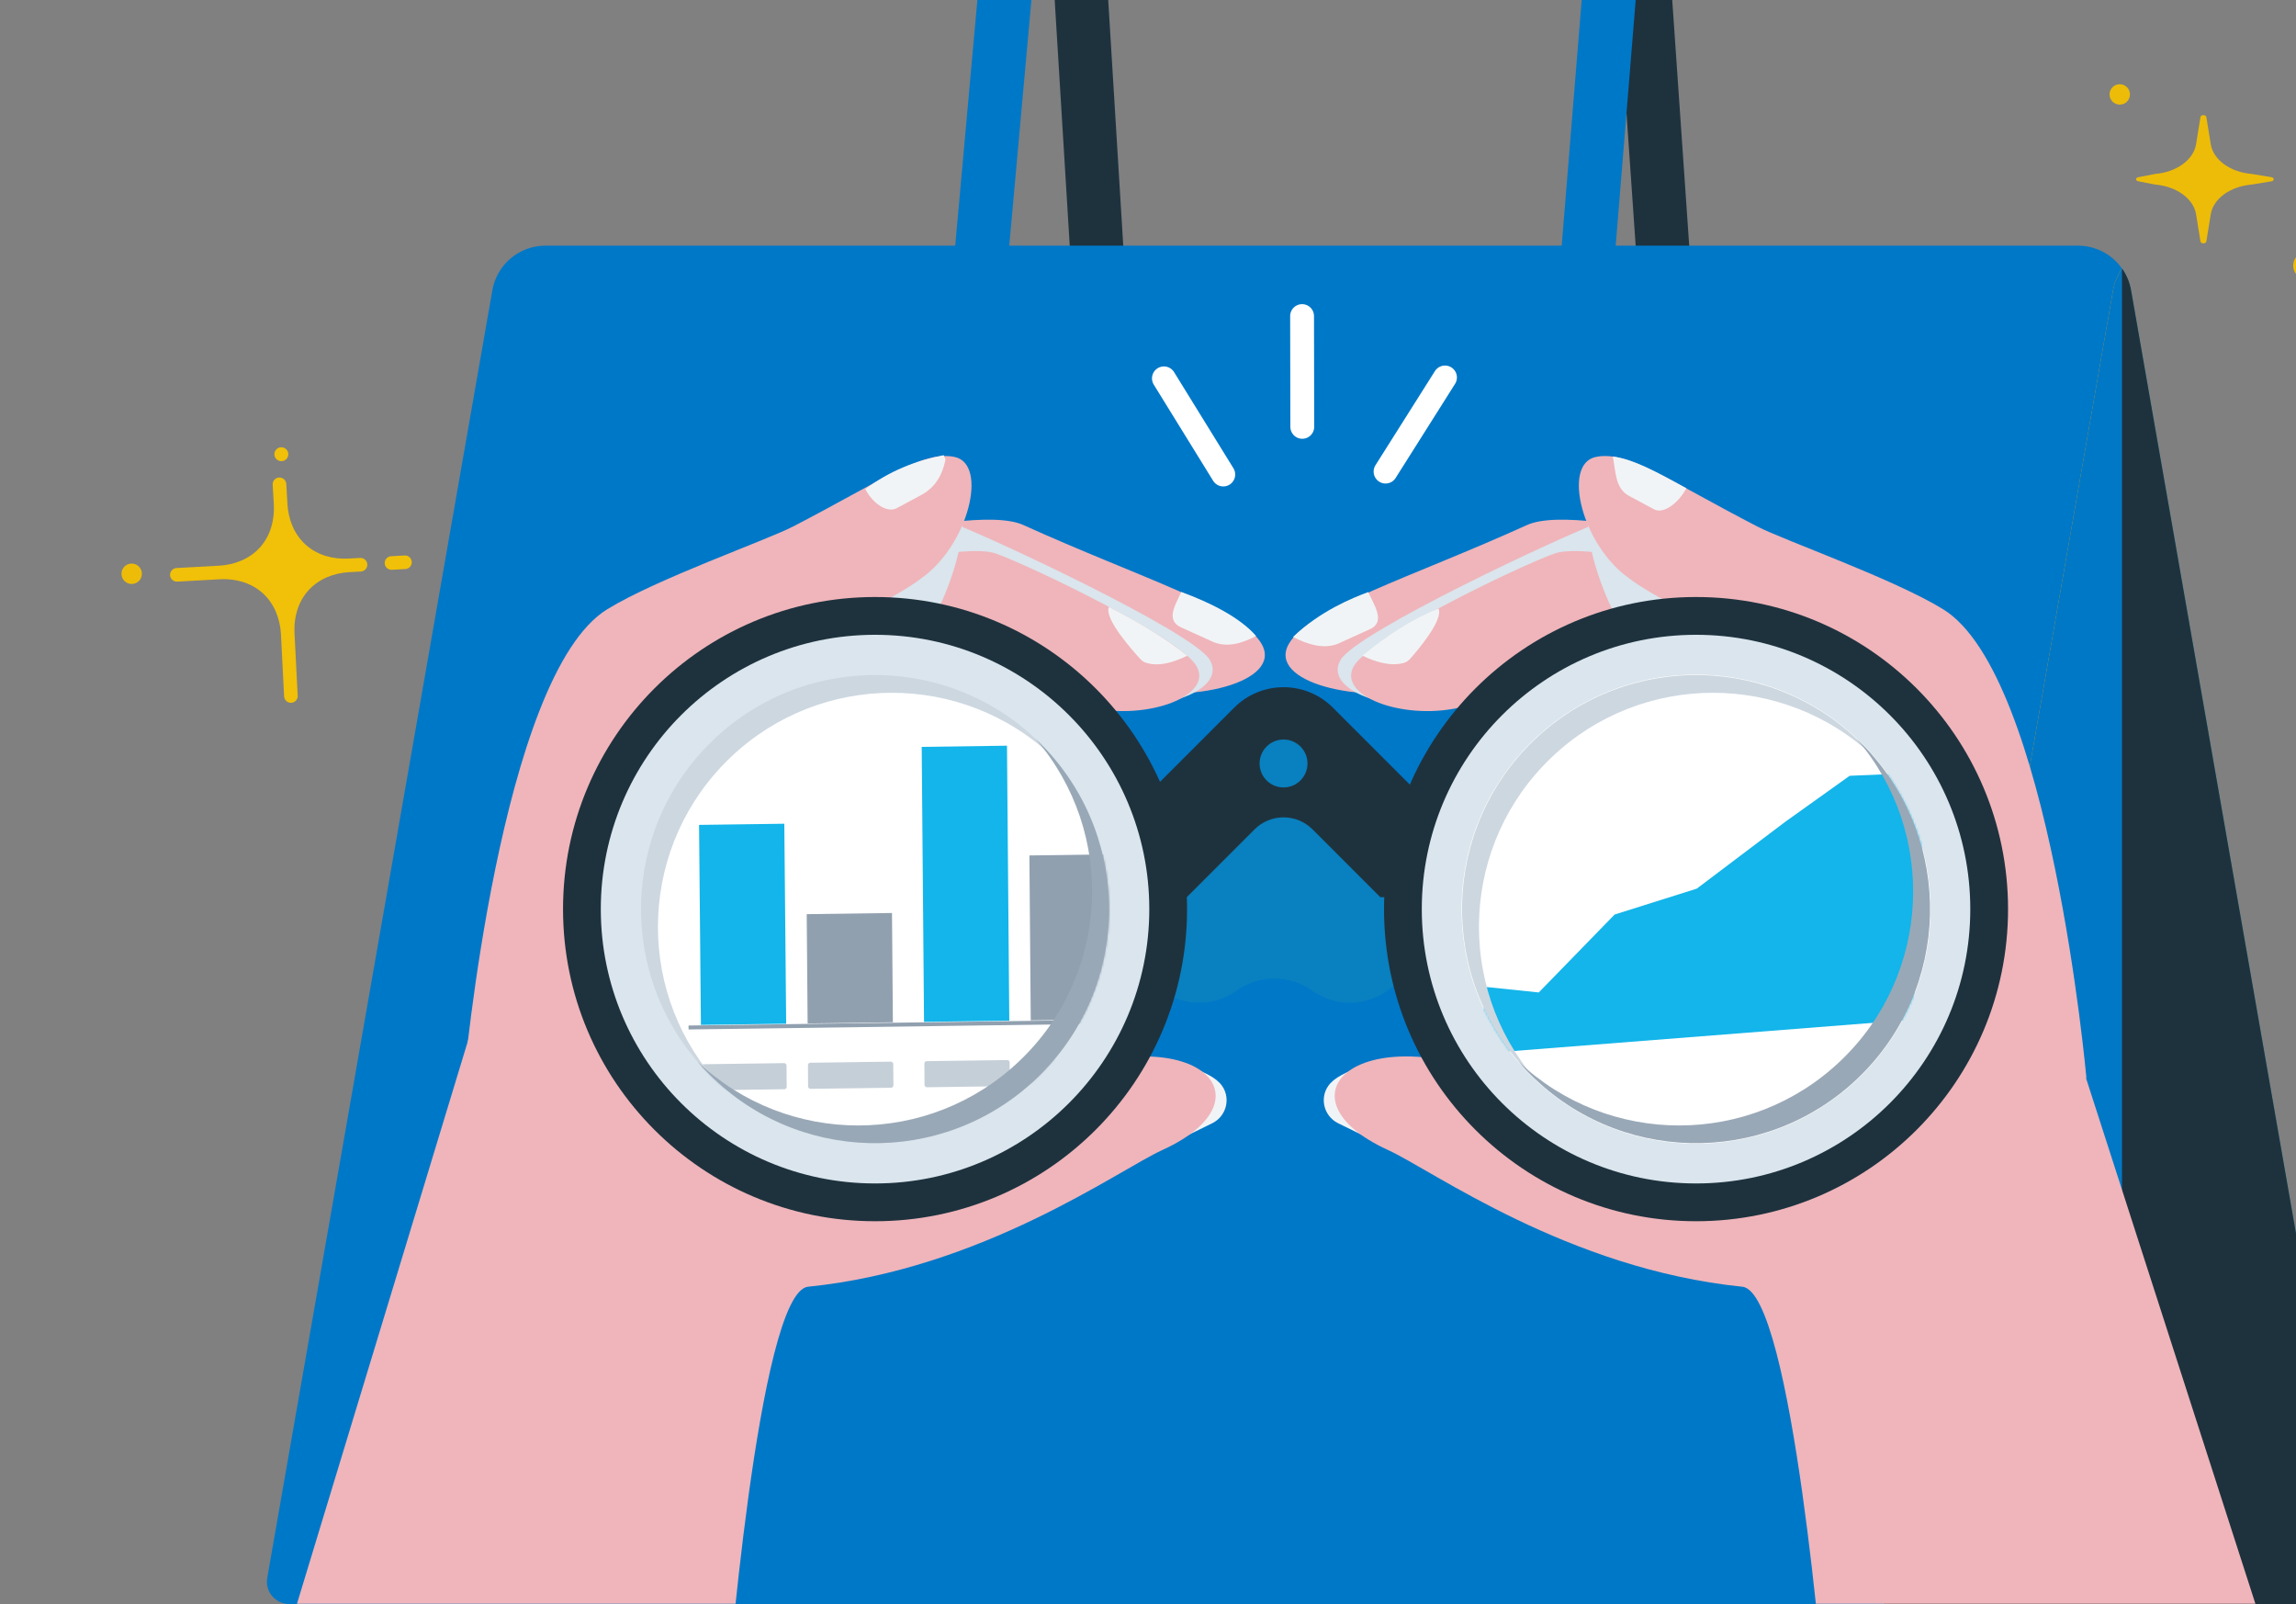 <svg width="1134" height="792" viewBox="0 0 1134 792" fill="none" xmlns="http://www.w3.org/2000/svg">
<rect x="0" y="0" width="1134" height="792" fill="#808080" stroke="none"/>
<g clip-path="url(#clip0_316_38982)">
<path d="M543.185 147.77L532.212 -31.292C530.396 -46.628 542.522 -60.054 557.966 -59.824L785.408 -56.328C797.628 -56.139 807.911 -47.346 810.119 -35.465C810.296 -34.503 810.377 -33.514 810.445 -32.538L823.423 155.168" stroke="#1E323E" stroke-width="26.39" stroke-linecap="round" stroke-linejoin="round"/>
<path d="M782.184 151.808L797.235 -33.216C799.715 -49.541 787.251 -64.308 770.749 -64.606L527.673 -68.996C514.654 -69.226 503.368 -60.257 500.55 -47.698C500.306 -46.601 500.185 -45.477 500.076 -44.366L482.572 149.694" stroke="#0078C8" stroke-width="26.58" stroke-linecap="round" stroke-linejoin="round"/>
<path d="M1152.14 791.999H142.845C136.004 791.999 130.815 785.822 131.994 779.088L243.1 143.747C245.159 130.808 256.322 121.284 269.437 121.284H1026.28C1039.38 121.284 1050.54 130.808 1052.61 143.747L1163.6 778.37C1164.84 785.483 1159.37 791.999 1152.14 791.999Z" fill="#0078C8"/>
<path d="M1048.09 132.611C1045.81 135.849 1044.23 139.615 1043.56 143.747L930.195 792H1152.14C1159.36 792 1164.83 785.484 1163.6 778.371L1052.61 143.747C1051.95 139.615 1050.36 135.849 1048.09 132.611Z" fill="#F2A300"/>
<path d="M1048.09 132.611C1045.81 135.849 1044.23 139.615 1043.56 143.747L930.195 792H1152.14C1159.36 792 1164.83 785.484 1163.6 778.371L1052.61 143.747C1051.95 139.615 1050.36 135.849 1048.09 132.611Z" fill="#0078C5"/>
<path d="M1048.06 132.651V791.986H1152.14C1159.36 791.986 1164.83 785.469 1163.6 778.357L1052.61 143.733C1051.96 139.614 1050.38 135.862 1048.12 132.637H1048.06V132.651Z" fill="#1E323E"/>
<path d="M1048.09 642.729C1045.81 645.966 1044.23 649.733 1043.56 653.865L930.195 791.999H1141.38C1151.2 791.999 1156.59 780.578 1150.38 772.991L1052.61 653.865C1051.95 649.733 1050.36 645.966 1048.09 642.729Z" fill="#1E323E"/>
<path d="M190.006 278.169C190.114 280.025 191.699 281.448 193.542 281.339L200.207 280.974C202.063 280.865 203.486 279.28 203.378 277.438C203.269 275.582 201.684 274.159 199.842 274.268L193.176 274.633C191.32 274.742 189.897 276.327 190.006 278.169Z" fill="#F1C008"/>
<path d="M137.846 235.764C135.99 235.873 134.568 237.458 134.676 239.3L135.245 249.163C135.665 256.736 133.579 264.445 128.539 270.122C128.471 270.189 128.417 270.257 128.349 270.338C123.269 275.974 115.831 278.887 108.258 279.307L87.164 280.472C85.308 280.581 83.885 282.166 83.994 284.008C84.102 285.864 85.687 287.287 87.53 287.178L108.61 286.013C116.183 285.593 123.906 287.68 129.569 292.719C129.636 292.787 129.718 292.841 129.785 292.909C135.421 297.99 138.334 305.427 138.754 313.001L140.326 343.849C140.434 345.705 142.019 347.128 143.862 347.019C145.718 346.911 147.14 345.326 147.032 343.483L145.46 312.635C145.04 305.062 147.127 297.339 152.18 291.676C152.248 291.609 152.302 291.541 152.37 291.473C157.45 285.837 164.888 282.924 172.461 282.504L178.246 282.193C180.102 282.084 181.525 280.499 181.416 278.657C181.308 276.801 179.723 275.378 177.88 275.487L172.095 275.798C164.522 276.218 156.8 274.132 151.137 269.092C151.069 269.038 151.001 268.97 150.934 268.916C145.298 263.835 142.385 256.398 141.965 248.824L141.396 238.961C141.288 237.105 139.702 235.683 137.86 235.791L137.846 235.764Z" fill="#F1C008"/>
<path d="M138.957 227.717C140.858 227.717 142.398 226.177 142.398 224.276C142.398 222.376 140.858 220.835 138.957 220.835C137.057 220.835 135.516 222.376 135.516 224.276C135.516 226.177 137.057 227.717 138.957 227.717Z" fill="#F1C008"/>
<mask id="mask0_316_38982" style="mask-type:luminance" maskUnits="userSpaceOnUse" x="131" y="121" width="1033" height="671">
<path d="M1152.14 792H142.846C136.004 792 130.815 785.822 131.994 779.089L243.1 143.747C245.159 130.809 256.323 121.285 269.437 121.285H1026.28C1039.38 121.285 1050.54 130.809 1052.61 143.747L1163.6 778.371C1164.84 785.483 1159.37 792 1152.14 792Z" fill="white"/>
</mask>
<g mask="url(#mask0_316_38982)">
<path d="M585.509 531.027C589.669 532.558 596.266 535.065 599.057 538.113C602.539 541.906 601.279 548.03 596.646 550.306L570.851 562.973" stroke="#F1F4F6" stroke-width="9.55" stroke-miterlimit="10"/>
<path d="M505.428 259.229C476.923 246.277 354.112 285.241 354.112 285.241L338.857 354.064C388.659 337.685 461.844 334.311 478.508 331.521C502.474 327.51 531.02 337.36 553.455 339.541C588.192 348.076 633.672 336.764 623.173 318.067C613.296 300.469 561.868 284.862 505.441 259.229H505.428Z" fill="#EFB5BA"/>
<path d="M583.436 292.286C580.469 298.803 575.484 306.349 583.572 309.871L599.396 317.052C606.549 319.87 613.567 317.539 620.395 314.044C612.578 304.967 597.811 297.516 583.436 292.286Z" fill="#F1F4F6"/>
<g style="mix-blend-mode:multiply">
<path d="M468.78 257.603C445.261 249.014 364.773 298.613 364.773 298.613L396.868 372.964C441.888 361.556 463.497 333.946 484.523 334.61C520.438 335.761 510.399 341.465 545.908 346.518C573.79 352.669 606.237 340.503 597.512 325.79C589.302 311.944 487.761 264.513 468.78 257.59V257.603Z" fill="#DAE5ED"/>
</g>
<path d="M399.104 635.332C485.323 626.58 552.236 577.794 574.048 567.85C634.566 540.28 583.45 495.301 496.568 541.608C481.692 549.533 239.727 485.614 239.727 485.614L133.565 835.014L358.65 841.666C358.65 841.666 374.311 637.838 399.104 635.332Z" fill="#EFB5BA"/>
<path d="M492.015 273.374C468.496 264.784 358.135 301.567 358.135 301.567L390.23 375.918C435.25 364.51 456.858 336.9 477.885 337.564C513.8 338.715 503.761 344.419 539.27 349.472C567.152 355.623 599.599 343.457 590.874 328.744C582.664 314.898 510.996 280.297 492.015 273.36V273.374Z" fill="#EFB5BA"/>
<path d="M547.738 299.684C545.055 305.252 559.484 321.36 563.426 325.614C564.131 326.386 565.038 326.942 566.027 327.254C572.679 329.34 579.995 326.861 586.376 323.758C576.202 315.548 562.559 307.365 547.724 299.684H547.738Z" fill="#F1F4F6"/>
<g style="mix-blend-mode:multiply">
<path d="M472.113 250.871C482.356 254.813 465.881 310.061 444.598 327.403C423.314 344.744 324.157 339.623 324.157 339.623C324.157 339.623 359.409 273.726 472.113 250.871Z" fill="#DAE5ED"/>
</g>
<path d="M391.734 259.947C378.376 266.857 324.428 285.742 299.906 300.835C246.988 333.377 229.159 532.233 229.159 532.233L280.086 540.632C396.042 445.879 366.129 341.248 401.99 316.279C408.75 311.578 444.327 293.939 454.854 285.661C478.264 269.336 488.249 229.194 471.504 225.63C455.748 222.284 435.67 237.214 391.748 259.947H391.734Z" fill="#EFB5BA"/>
<path d="M427.379 241.481C430.617 247.862 437.363 253.227 442.485 251.127L455.477 244.164C462.143 240.33 465.475 234.382 467.006 226.849L466.085 224.75C452.198 227.432 439.165 232.634 427.379 241.481Z" fill="#F1F4F6"/>
<path d="M674.127 531.026C669.967 532.557 663.369 535.064 660.579 538.112C657.097 541.905 658.357 548.029 662.99 550.305L688.785 562.972" stroke="#F1F4F6" stroke-width="9.55" stroke-miterlimit="10"/>
<path d="M754.221 259.229C782.726 246.277 905.538 285.241 905.538 285.241L920.793 354.064C870.991 337.685 797.805 334.311 781.141 331.521C757.175 327.51 728.629 337.36 706.194 339.541C671.457 348.076 625.977 336.764 636.477 318.067C646.353 300.469 697.781 284.862 754.208 259.229H754.221Z" fill="#EFB5BA"/>
<path d="M675.752 292.327C678.719 298.844 684.585 307.203 676.483 310.725L660.66 317.906C653.506 320.724 645.459 318.014 638.617 314.519C652.043 301.689 667.677 295.362 675.738 292.341L675.752 292.327Z" fill="#F1F4F6"/>
<g style="mix-blend-mode:multiply">
<path d="M790.855 257.602C814.374 249.013 894.862 298.612 894.862 298.612L862.767 372.963C817.748 361.555 796.139 333.945 775.112 334.609C739.197 335.76 749.236 341.464 713.727 346.517C685.845 352.668 653.398 340.502 662.123 325.789C670.333 311.943 771.875 264.512 790.855 257.589V257.602Z" fill="#DAE5ED"/>
</g>
<path d="M860.532 635.331C774.313 626.579 707.4 577.793 685.588 567.849C625.07 540.279 676.186 495.3 763.068 541.607C777.944 549.532 1015.24 485.613 1015.24 485.613L1126.21 829.919L901.121 836.571C901.121 836.571 885.338 637.851 860.545 635.331H860.532Z" fill="#EFB5BA"/>
<path d="M767.62 273.373C791.14 264.783 901.501 301.566 901.501 301.566L869.406 375.917C824.386 364.509 802.777 336.899 781.751 337.563C745.835 338.714 755.874 344.418 720.365 349.471C692.484 355.622 660.037 343.456 668.761 328.743C676.972 314.897 748.64 280.296 767.62 273.359V273.373Z" fill="#EFB5BA"/>
<path d="M672.893 323.716C679.193 326.778 686.699 329.176 693.337 327.32C694.529 326.981 695.586 326.277 696.413 325.355C700.423 320.844 713.076 305.914 710.462 300.481C697.307 305.738 685.127 313.704 672.88 323.716H672.893Z" fill="#F1F4F6"/>
<g style="mix-blend-mode:multiply">
<path d="M787.536 250.87C777.294 254.812 793.768 310.06 815.052 327.402C836.335 344.743 935.492 339.622 935.492 339.622C935.492 339.622 900.241 273.725 787.536 250.87Z" fill="#DAE5ED"/>
</g>
<path d="M867.902 259.946C881.26 266.856 935.208 285.742 959.73 300.834C1012.65 333.376 1030.48 532.232 1030.48 532.232L979.55 540.631C863.594 445.878 893.507 341.247 857.646 316.278C850.886 311.577 815.309 293.938 804.782 285.66C781.372 269.335 771.387 229.193 788.132 225.63C803.888 222.283 823.966 237.213 867.888 259.946H867.902Z" fill="#EFB5BA"/>
<path d="M796.559 225.385C798.09 232.918 797.656 240.871 804.322 244.705L817.314 251.668C822.435 253.768 829.643 247.428 832.881 241.06C818.764 233.338 807.194 226.794 796.545 225.385H796.559Z" fill="#F1F4F6"/>
<path d="M648.06 386.607C636.897 394.506 621.967 394.506 610.803 386.607C589.452 371.488 559.945 386.756 559.945 412.917V462.841C559.945 489.002 589.452 504.257 610.803 489.151C621.967 481.253 636.897 481.253 648.06 489.151C669.411 504.271 698.919 489.002 698.919 462.841V412.917C698.919 386.756 669.411 371.501 648.06 386.607Z" fill="#0980BF"/>
<path d="M586.146 442.992L619.623 409.515C627.535 401.603 640.351 401.603 648.263 409.515L681.74 442.992H751.918L658.343 349.417C644.863 335.937 623.01 335.937 609.543 349.417L515.968 442.992H586.146Z" fill="#1E323E"/>
<path d="M633.943 388.801C640.475 388.801 645.77 383.506 645.77 376.974C645.77 370.442 640.475 365.146 633.943 365.146C627.411 365.146 622.116 370.442 622.116 376.974C622.116 383.506 627.411 388.801 633.943 388.801Z" fill="#0980BF"/>
<path d="M837.676 602.993C922.787 602.993 991.783 533.997 991.783 448.886C991.783 363.774 922.787 294.778 837.676 294.778C752.565 294.778 683.569 363.774 683.569 448.886C683.569 533.997 752.565 602.993 837.676 602.993Z" fill="#1E323E"/>
<path d="M837.676 584.337C912.484 584.337 973.128 523.693 973.128 448.885C973.128 374.077 912.484 313.434 837.676 313.434C762.868 313.434 702.224 374.077 702.224 448.885C702.224 523.693 762.868 584.337 837.676 584.337Z" fill="#DAE5ED"/>
<path d="M837.676 564.693C901.635 564.693 953.483 512.844 953.483 448.886C953.483 384.927 901.635 333.078 837.676 333.078C773.717 333.078 721.869 384.927 721.869 448.886C721.869 512.844 773.717 564.693 837.676 564.693Z" fill="white"/>
<path d="M837.676 564.463C901.507 564.463 953.253 512.717 953.253 448.886C953.253 385.054 901.507 333.309 837.676 333.309C773.844 333.309 722.099 385.054 722.099 448.886C722.099 512.717 773.844 564.463 837.676 564.463Z" fill="white"/>
<mask id="mask1_316_38982" style="mask-type:luminance" maskUnits="userSpaceOnUse" x="722" y="333" width="232" height="232">
<path d="M837.676 564.465C901.508 564.465 953.253 512.719 953.253 448.888C953.253 385.056 901.508 333.311 837.676 333.311C773.845 333.311 722.099 385.056 722.099 448.888C722.099 512.719 773.845 564.465 837.676 564.465Z" fill="white"/>
</mask>
<g mask="url(#mask1_316_38982)">
<path d="M729.388 520.365L944.908 503.471L951.573 381.432L913.544 383.057L881.531 405.926L838.055 438.766L797.466 451.556L760.006 490.032L734.346 487.363L729.388 520.365Z" fill="#13B5EA"/>
</g>
<g style="mix-blend-mode:multiply">
<path d="M921.321 369.117C922.716 370.581 924.071 372.084 925.385 373.602C880.989 331.617 810.987 331.346 766.265 374.008C721.544 416.67 718.495 486.605 758.34 532.925C756.876 531.543 755.454 530.12 754.045 528.657C709.987 482.472 711.721 409.3 757.906 365.243C804.091 321.185 877.263 322.919 921.321 369.104V369.117Z" fill="#CDD7E0"/>
</g>
<path d="M921.321 369.115C919.925 367.652 918.489 366.23 917.026 364.848C956.871 411.181 953.822 481.116 909.101 523.764C864.379 566.427 794.377 566.156 749.981 524.171C751.295 525.688 752.636 527.192 754.045 528.655C798.103 574.84 871.261 576.574 917.46 532.516C963.644 488.459 965.379 415.3 921.321 369.102V369.115Z" fill="#99A8B7"/>
<path d="M432.188 602.993C517.299 602.993 586.295 533.997 586.295 448.886C586.295 363.774 517.299 294.778 432.188 294.778C347.077 294.778 278.081 363.774 278.081 448.886C278.081 533.997 347.077 602.993 432.188 602.993Z" fill="#1E323E"/>
<path d="M432.188 584.337C506.996 584.337 567.64 523.693 567.64 448.885C567.64 374.077 506.996 313.434 432.188 313.434C357.38 313.434 296.736 374.077 296.736 448.885C296.736 523.693 357.38 584.337 432.188 584.337Z" fill="#DAE5ED"/>
<path d="M432.188 563.731C495.615 563.731 547.033 512.313 547.033 448.885C547.033 385.458 495.615 334.04 432.188 334.04C368.761 334.04 317.343 385.458 317.343 448.885C317.343 512.313 368.761 563.731 432.188 563.731Z" fill="white"/>
<mask id="mask2_316_38982" style="mask-type:luminance" maskUnits="userSpaceOnUse" x="316" y="333" width="232" height="232">
<path d="M432.188 564.464C496.02 564.464 547.765 512.718 547.765 448.887C547.765 385.055 496.02 333.31 432.188 333.31C368.357 333.31 316.611 385.055 316.611 448.887C316.611 512.718 368.357 564.464 432.188 564.464Z" fill="white"/>
</mask>
<g mask="url(#mask2_316_38982)">
<path d="M556.707 504.363L340.076 507.33" stroke="#91A0AF" stroke-width="1.95" stroke-miterlimit="10"/>
<path d="M551.193 503.253L509.086 503.822L508.422 422.385L550.543 421.803L551.193 503.253Z" fill="#91A0AF"/>
<path d="M550.312 535.577L510.481 536.119C509.844 536.119 509.33 535.591 509.33 534.914L509.248 524.468C509.248 523.791 509.75 523.235 510.386 523.235L550.217 522.693C550.854 522.693 551.369 523.222 551.369 523.899L551.45 534.345C551.45 535.022 550.949 535.577 550.312 535.577Z" fill="#C5CFD8"/>
<path d="M497.611 536.296L457.78 536.838C457.143 536.838 456.628 536.31 456.628 535.632L456.547 525.187C456.547 524.509 457.048 523.954 457.685 523.954L497.516 523.412C498.153 523.412 498.667 523.94 498.667 524.618L498.749 535.063C498.749 535.741 498.248 536.296 497.611 536.296Z" fill="#C5CFD8"/>
<path d="M498.491 503.97L456.384 504.553L455.233 368.776L497.353 368.193L498.491 503.97Z" fill="#13B5EA"/>
<path d="M440.994 504.756L398.888 505.339L398.44 451.377L440.561 450.795L440.994 504.756Z" fill="#91A0AF"/>
<path d="M440.113 537.082L400.283 537.624C399.646 537.624 399.131 537.096 399.131 536.418L399.05 525.973C399.05 525.296 399.551 524.74 400.188 524.74L440.019 524.198C440.655 524.198 441.17 524.727 441.17 525.404L441.251 535.849C441.251 536.527 440.75 537.082 440.113 537.082Z" fill="#C5CFD8"/>
<path d="M387.412 537.813L347.581 538.355C346.944 538.355 346.43 537.826 346.43 537.149L346.348 526.703C346.348 526.026 346.85 525.471 347.486 525.471L387.317 524.929C387.954 524.929 388.469 525.457 388.469 526.134L388.55 536.58C388.55 537.257 388.049 537.813 387.412 537.813Z" fill="#C5CFD8"/>
<path d="M388.293 505.475L346.186 506.058L345.265 407.294L387.372 406.725L388.293 505.475Z" fill="#13B5EA"/>
</g>
<g style="mix-blend-mode:multiply">
<path d="M515.819 369.117C517.215 370.581 518.569 372.084 519.884 373.602C475.487 331.617 405.485 331.346 360.764 374.008C316.042 416.67 312.994 486.605 352.838 532.925C351.375 531.543 349.952 530.12 348.543 528.657C304.486 482.472 306.22 409.3 352.405 365.243C398.589 321.185 471.761 322.919 515.819 369.104V369.117Z" fill="#CDD7E0"/>
</g>
<path d="M515.819 369.115C514.423 367.652 512.987 366.23 511.524 364.848C551.369 411.181 548.32 481.116 503.599 523.764C458.877 566.427 388.875 566.156 344.479 524.171C345.793 525.688 347.134 527.192 348.543 528.655C392.601 574.84 465.759 576.574 511.958 532.516C558.142 488.459 559.877 415.3 515.819 369.102V369.115Z" fill="#99A8B7"/>
</g>
<path d="M1139.5 138.016C1143.29 138.016 1146.36 134.941 1146.36 131.147C1146.36 127.354 1143.29 124.278 1139.5 124.278C1135.7 124.278 1132.63 127.354 1132.63 131.147C1132.63 134.941 1135.7 138.016 1139.5 138.016Z" fill="#EDBC08"/>
<path d="M1046.95 51.662C1049.73 51.662 1051.99 49.406 1051.99 46.622C1051.99 43.839 1049.73 41.583 1046.95 41.583C1044.17 41.583 1041.91 43.839 1041.91 46.622C1041.91 49.406 1044.17 51.662 1046.95 51.662Z" fill="#EDBC08"/>
<path d="M1112.1 85.883L1121.69 87.455C1123.41 87.604 1123.41 89.406 1121.69 89.555L1112.1 91.126C1101.49 92.034 1093.13 98.117 1091.89 105.826L1089.72 119.225C1089.52 120.471 1087.02 120.471 1086.82 119.225L1084.65 105.826C1083.41 98.117 1075.05 92.02 1064.44 91.126L1056.32 89.555C1054.6 89.406 1054.6 87.604 1056.32 87.455L1064.44 85.883C1075.05 84.975 1083.41 78.892 1084.65 71.184L1086.82 57.785C1087.02 56.538 1089.52 56.538 1089.72 57.785L1091.89 71.184C1093.13 78.892 1101.49 84.989 1112.1 85.883Z" fill="#EDBC08"/>
<path d="M65.04 288.343C67.823 288.343 70.08 286.087 70.08 283.303C70.08 280.52 67.823 278.264 65.04 278.264C62.256 278.264 60 280.52 60 283.303C60 286.087 62.256 288.343 65.04 288.343Z" fill="#EDBC08"/>
<path d="M713.686 186.381L684.328 232.851" stroke="white" stroke-width="11.78" stroke-miterlimit="10" stroke-linecap="round"/>
<path d="M643.101 156.062L643.196 210.754" stroke="white" stroke-width="11.78" stroke-miterlimit="10" stroke-linecap="round"/>
<path d="M574.86 186.816L604.178 234.288" stroke="white" stroke-width="11.78" stroke-miterlimit="10" stroke-linecap="round"/>
</g>
<defs>
<clipPath id="clip0_316_38982">
<rect width="1134" height="792" fill="white"/>
</clipPath>
</defs>
</svg>
